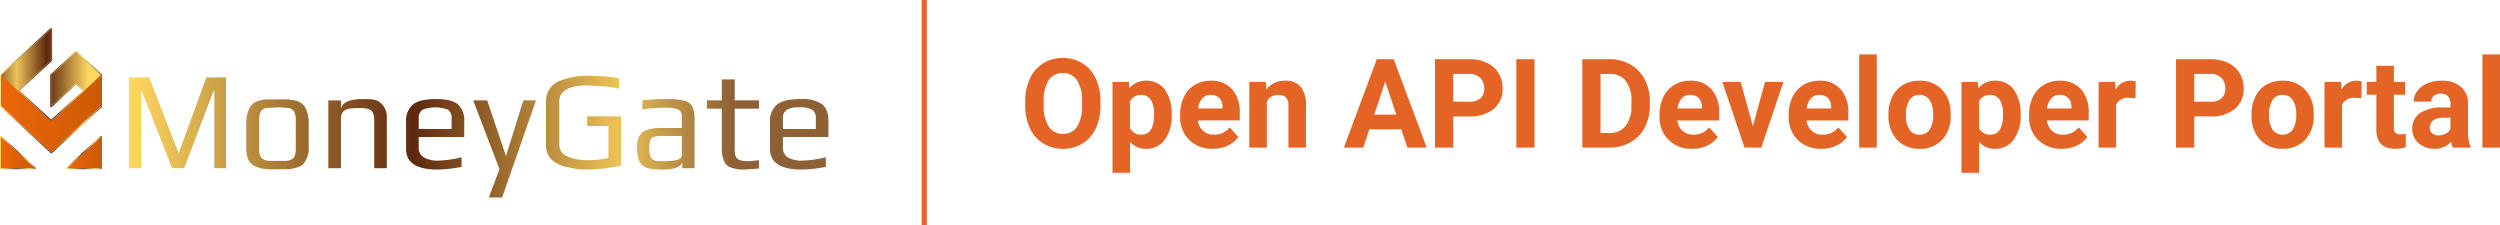 <svg xmlns="http://www.w3.org/2000/svg" xmlns:xlink="http://www.w3.org/1999/xlink" width="482.824" height="43.477" viewBox="0 0 482.824 43.477"><defs><style>.a{fill:none;stroke:#e46425;stroke-miterlimit:10;}.b{fill:#e46425;}.c{fill:url(#a);}.d{fill:url(#b);}.e{fill:url(#c);}.f{fill:url(#d);}.g{fill:url(#e);}.h{fill:url(#f);}.i{fill:url(#g);}.j{fill:url(#h);}.k{fill:url(#i);}.l{fill:url(#j);}.m{fill:url(#k);}.n{fill:url(#l);}.o{fill:url(#m);}.p{fill:url(#n);}.q{fill:url(#o);}.r{fill:url(#p);}.s{fill:url(#q);}</style><linearGradient id="a" x1="0.022" y1="0.499" x2="6.218" y2="0.499" gradientUnits="objectBoundingBox"><stop offset="0" stop-color="#ffd861"/><stop offset="0.25" stop-color="#a87934"/><stop offset="0.47" stop-color="#5e280e"/><stop offset="0.81" stop-color="#edc257"/><stop offset="1" stop-color="#8d6135"/></linearGradient><linearGradient id="b" x1="-1.843" y1="0.499" x2="7.779" y2="0.499" xlink:href="#a"/><linearGradient id="c" x1="-3.37" y1="0.5" x2="6.902" y2="0.5" xlink:href="#a"/><linearGradient id="d" x1="-4.73" y1="0.5" x2="5.61" y2="0.5" xlink:href="#a"/><linearGradient id="e" x1="-5.448" y1="0.499" x2="4.126" y2="0.499" xlink:href="#a"/><linearGradient id="f" x1="-5.524" y1="0.501" x2="2.481" y2="0.501" xlink:href="#a"/><linearGradient id="g" x1="-8.788" y1="0.5" x2="1.656" y2="0.5" xlink:href="#a"/><linearGradient id="h" x1="-11.036" y1="0.5" x2="0.489" y2="0.5" xlink:href="#a"/><linearGradient id="i" x1="-10.913" y1="0.5" x2="-0.642" y2="0.5" xlink:href="#a"/><linearGradient id="j" x1="0.75" y1="0.502" x2="-1.033" y2="0.502" xlink:href="#a"/><linearGradient id="k" x1="1.745" y1="0.501" x2="-0.026" y2="0.501" xlink:href="#a"/><linearGradient id="l" x1="0.002" y1="0.502" x2="1.001" y2="0.502" gradientUnits="objectBoundingBox"><stop offset="0" stop-color="#ec6608"/><stop offset="1" stop-color="#cc5a05"/></linearGradient><linearGradient id="m" x1="0.004" y1="0.502" x2="1.002" y2="0.502" xlink:href="#l"/><linearGradient id="n" x1="0.001" y1="0.5" x2="1.001" y2="0.5" xlink:href="#l"/><linearGradient id="o" x1="-0.003" y1="0.5" x2="1.002" y2="0.5" xlink:href="#a"/><linearGradient id="p" x1="0" y1="0.502" x2="1" y2="0.502" xlink:href="#a"/><linearGradient id="q" x1="0.002" y1="0.502" x2="1.004" y2="0.502" xlink:href="#a"/></defs><g transform="translate(6 -23.5)"><line class="a" y2="43.477" transform="translate(172.5 23.5)"/><path class="b" d="M15.539-8.145a10.3,10.3,0,0,1-.891,4.418A6.707,6.707,0,0,1,12.1-.8,7.051,7.051,0,0,1,8.3.234,7.1,7.1,0,0,1,4.512-.785,6.773,6.773,0,0,1,1.934-3.7a10.005,10.005,0,0,1-.926-4.354v-.844a10.246,10.246,0,0,1,.908-4.436,6.762,6.762,0,0,1,2.566-2.941A7.059,7.059,0,0,1,8.273-17.3a7.059,7.059,0,0,1,3.791,1.025,6.762,6.762,0,0,1,2.566,2.941,10.217,10.217,0,0,1,.908,4.424Zm-3.562-.773A7.18,7.18,0,0,0,11.016-13a3.132,3.132,0,0,0-2.742-1.395,3.133,3.133,0,0,0-2.73,1.377A7.1,7.1,0,0,0,4.57-8.977v.832A7.27,7.27,0,0,0,5.531-4.09,3.123,3.123,0,0,0,8.3-2.648a3.1,3.1,0,0,0,2.719-1.389,7.228,7.228,0,0,0,.961-4.049Zm17.309,2.7a7.6,7.6,0,0,1-1.33,4.693A4.264,4.264,0,0,1,24.363.234,3.95,3.95,0,0,1,21.258-1.1V4.875H17.871V-12.68h3.141l.117,1.242a3.98,3.98,0,0,1,3.211-1.477,4.294,4.294,0,0,1,3.645,1.734,7.811,7.811,0,0,1,1.3,4.781ZM25.9-6.469a4.99,4.99,0,0,0-.627-2.73,2.042,2.042,0,0,0-1.822-.961,2.218,2.218,0,0,0-2.191,1.219V-3.75A2.255,2.255,0,0,0,23.473-2.5Q25.9-2.5,25.9-6.469Zm11.32,6.7a6.225,6.225,0,0,1-4.541-1.711,6.082,6.082,0,0,1-1.752-4.559v-.328a7.66,7.66,0,0,1,.738-3.416,5.418,5.418,0,0,1,2.092-2.32,5.871,5.871,0,0,1,3.088-.814,5.262,5.262,0,0,1,4.1,1.641,6.667,6.667,0,0,1,1.494,4.652v1.383H34.359a3.146,3.146,0,0,0,.99,1.992,2.993,2.993,0,0,0,2.092.75A3.656,3.656,0,0,0,40.5-3.914l1.664,1.863A5.084,5.084,0,0,1,40.1-.369,6.767,6.767,0,0,1,37.219.234Zm-.387-10.406a2.121,2.121,0,0,0-1.635.68,3.511,3.511,0,0,0-.8,1.945h4.711v-.27a2.5,2.5,0,0,0-.609-1.74A2.189,2.189,0,0,0,36.832-10.172ZM47.473-12.68l.105,1.465a4.427,4.427,0,0,1,3.645-1.7,3.679,3.679,0,0,1,3,1.184A5.522,5.522,0,0,1,55.23-8.191V0H51.844V-8.109a2.2,2.2,0,0,0-.469-1.564,2.1,2.1,0,0,0-1.559-.486,2.33,2.33,0,0,0-2.145,1.219V0H44.285V-12.68ZM73.629-3.516H67.465L66.293,0H62.555l6.352-17.062h3.258L78.551,0H74.813ZM68.414-6.363H72.68L70.535-12.75Zm15.246.352V0H80.145V-17.062H86.8a7.7,7.7,0,0,1,3.381.7,5.181,5.181,0,0,1,2.244,2,5.571,5.571,0,0,1,.785,2.947,4.9,4.9,0,0,1-1.717,3.955,7.15,7.15,0,0,1-4.752,1.447Zm0-2.848H86.8a3.088,3.088,0,0,0,2.127-.656,2.387,2.387,0,0,0,.732-1.875,2.814,2.814,0,0,0-.738-2.027,2.758,2.758,0,0,0-2.039-.8H83.66ZM99.363,0H95.848V-17.062h3.516ZM108.6,0V-17.062h5.25a7.973,7.973,0,0,1,4.025,1.014,7.069,7.069,0,0,1,2.771,2.883,8.892,8.892,0,0,1,1,4.248v.785a8.917,8.917,0,0,1-.979,4.23,7.008,7.008,0,0,1-2.76,2.871A8.033,8.033,0,0,1,113.883,0Zm3.516-14.215V-2.824h1.7a3.818,3.818,0,0,0,3.152-1.348,6.09,6.09,0,0,0,1.113-3.855v-.9A6.187,6.187,0,0,0,117-12.873a3.8,3.8,0,0,0-3.152-1.342ZM129.809.234a6.225,6.225,0,0,1-4.541-1.711,6.082,6.082,0,0,1-1.752-4.559v-.328a7.66,7.66,0,0,1,.738-3.416,5.418,5.418,0,0,1,2.092-2.32,5.871,5.871,0,0,1,3.088-.814,5.262,5.262,0,0,1,4.1,1.641,6.667,6.667,0,0,1,1.494,4.652v1.383h-8.074a3.146,3.146,0,0,0,.99,1.992,2.993,2.993,0,0,0,2.092.75,3.656,3.656,0,0,0,3.059-1.418l1.664,1.863a5.084,5.084,0,0,1-2.062,1.682A6.767,6.767,0,0,1,129.809.234Zm-.387-10.406a2.121,2.121,0,0,0-1.635.68,3.511,3.511,0,0,0-.8,1.945H131.7v-.27a2.5,2.5,0,0,0-.609-1.74A2.189,2.189,0,0,0,129.422-10.172Zm12.117,6.035,2.355-8.543h3.539L143.156,0h-3.234l-4.277-12.68h3.539ZM154.758.234a6.225,6.225,0,0,1-4.541-1.711,6.082,6.082,0,0,1-1.752-4.559v-.328a7.66,7.66,0,0,1,.738-3.416,5.418,5.418,0,0,1,2.092-2.32,5.871,5.871,0,0,1,3.088-.814,5.262,5.262,0,0,1,4.1,1.641,6.667,6.667,0,0,1,1.494,4.652v1.383H151.9a3.146,3.146,0,0,0,.99,1.992,2.993,2.993,0,0,0,2.092.75,3.656,3.656,0,0,0,3.059-1.418L159.7-2.051a5.084,5.084,0,0,1-2.062,1.682A6.767,6.767,0,0,1,154.758.234Zm-.387-10.406a2.121,2.121,0,0,0-1.635.68,3.511,3.511,0,0,0-.8,1.945h4.711v-.27a2.5,2.5,0,0,0-.609-1.74A2.189,2.189,0,0,0,154.371-10.172ZM165.469,0h-3.4V-18h3.4Zm2.262-6.457a7.52,7.52,0,0,1,.727-3.363,5.319,5.319,0,0,1,2.092-2.285,6.1,6.1,0,0,1,3.17-.809,5.774,5.774,0,0,1,4.189,1.57,6.3,6.3,0,0,1,1.811,4.266l.023.867a6.627,6.627,0,0,1-1.629,4.682A5.662,5.662,0,0,1,173.742.234a5.69,5.69,0,0,1-4.377-1.758A6.744,6.744,0,0,1,167.73-6.3Zm3.387.246a4.727,4.727,0,0,0,.68,2.76,2.243,2.243,0,0,0,1.945.955,2.249,2.249,0,0,0,1.922-.943,5.172,5.172,0,0,0,.691-3.018,4.68,4.68,0,0,0-.691-2.742,2.249,2.249,0,0,0-1.945-.973,2.212,2.212,0,0,0-1.922.967A5.259,5.259,0,0,0,171.117-6.211Zm22.125-.012a7.6,7.6,0,0,1-1.33,4.693A4.264,4.264,0,0,1,188.32.234,3.95,3.95,0,0,1,185.215-1.1V4.875h-3.387V-12.68h3.141l.117,1.242a3.98,3.98,0,0,1,3.211-1.477,4.294,4.294,0,0,1,3.645,1.734,7.811,7.811,0,0,1,1.3,4.781Zm-3.387-.246a4.99,4.99,0,0,0-.627-2.73,2.042,2.042,0,0,0-1.822-.961,2.218,2.218,0,0,0-2.191,1.219V-3.75A2.255,2.255,0,0,0,187.43-2.5Q189.855-2.5,189.855-6.469Zm11.32,6.7a6.225,6.225,0,0,1-4.541-1.711,6.082,6.082,0,0,1-1.752-4.559v-.328a7.66,7.66,0,0,1,.738-3.416,5.418,5.418,0,0,1,2.092-2.32,5.871,5.871,0,0,1,3.088-.814,5.262,5.262,0,0,1,4.1,1.641,6.667,6.667,0,0,1,1.494,4.652v1.383h-8.074a3.146,3.146,0,0,0,.99,1.992,2.993,2.993,0,0,0,2.092.75,3.656,3.656,0,0,0,3.059-1.418l1.664,1.863a5.084,5.084,0,0,1-2.062,1.682A6.767,6.767,0,0,1,201.176.234Zm-.387-10.406a2.121,2.121,0,0,0-1.635.68,3.511,3.511,0,0,0-.8,1.945h4.711v-.27a2.5,2.5,0,0,0-.609-1.74A2.189,2.189,0,0,0,200.789-10.172Zm14.648.668a9.2,9.2,0,0,0-1.219-.094,2.481,2.481,0,0,0-2.52,1.3V0h-3.387V-12.68h3.2l.094,1.512a3.138,3.138,0,0,1,2.824-1.746,3.549,3.549,0,0,1,1.055.152Zm11.344,3.492V0h-3.516V-17.062h6.656a7.7,7.7,0,0,1,3.381.7,5.181,5.181,0,0,1,2.244,2,5.571,5.571,0,0,1,.785,2.947,4.9,4.9,0,0,1-1.717,3.955,7.15,7.15,0,0,1-4.752,1.447Zm0-2.848h3.141a3.088,3.088,0,0,0,2.127-.656,2.387,2.387,0,0,0,.732-1.875,2.814,2.814,0,0,0-.738-2.027,2.758,2.758,0,0,0-2.039-.8h-3.223Zm11.063,2.4a7.52,7.52,0,0,1,.727-3.363,5.319,5.319,0,0,1,2.092-2.285,6.1,6.1,0,0,1,3.17-.809,5.774,5.774,0,0,1,4.189,1.57,6.3,6.3,0,0,1,1.811,4.266l.023.867a6.627,6.627,0,0,1-1.629,4.682A5.662,5.662,0,0,1,243.855.234a5.69,5.69,0,0,1-4.377-1.758A6.744,6.744,0,0,1,237.844-6.3Zm3.387.246a4.727,4.727,0,0,0,.68,2.76,2.243,2.243,0,0,0,1.945.955,2.249,2.249,0,0,0,1.922-.943,5.172,5.172,0,0,0,.691-3.018,4.68,4.68,0,0,0-.691-2.742,2.249,2.249,0,0,0-1.945-.973,2.212,2.212,0,0,0-1.922.967A5.259,5.259,0,0,0,241.23-6.211ZM259.066-9.5a9.2,9.2,0,0,0-1.219-.094,2.481,2.481,0,0,0-2.52,1.3V0h-3.387V-12.68h3.2l.094,1.512a3.138,3.138,0,0,1,2.824-1.746,3.549,3.549,0,0,1,1.055.152Zm6.27-6.293v3.117H267.5V-10.2h-2.168v6.328a1.511,1.511,0,0,0,.27,1.008,1.354,1.354,0,0,0,1.031.3,5.4,5.4,0,0,0,1-.082V-.07a6.972,6.972,0,0,1-2.051.3q-3.562,0-3.633-3.6V-10.2H260.1V-12.68h1.852V-15.8ZM276.738,0a3.761,3.761,0,0,1-.34-1.137A4.1,4.1,0,0,1,273.2.234a4.5,4.5,0,0,1-3.088-1.078,3.467,3.467,0,0,1-1.225-2.719,3.583,3.583,0,0,1,1.494-3.094,7.373,7.373,0,0,1,4.318-1.09h1.559v-.727a2.089,2.089,0,0,0-.451-1.406,1.775,1.775,0,0,0-1.424-.527,2.018,2.018,0,0,0-1.342.41,1.393,1.393,0,0,0-.486,1.125h-3.387a3.4,3.4,0,0,1,.68-2.039,4.493,4.493,0,0,1,1.922-1.471,7,7,0,0,1,2.789-.533,5.534,5.534,0,0,1,3.721,1.178,4.12,4.12,0,0,1,1.377,3.311v5.5a6.062,6.062,0,0,0,.5,2.73V0Zm-2.8-2.355a2.917,2.917,0,0,0,1.383-.334,2.194,2.194,0,0,0,.938-.9v-2.18h-1.266q-2.543,0-2.707,1.758l-.012.2a1.356,1.356,0,0,0,.445,1.043A1.73,1.73,0,0,0,273.938-2.355ZM285.832,0h-3.4V-18h3.4Z" transform="translate(190.992 52)"/><g transform="translate(-6 28.947)"><path class="c" d="M38.8,14.8h3.915l5.648,14.579h.064L53.754,14.8H57.54V32.333H55.294V17.5H55.1L49.454,32.333h-2.31L41.3,17.5h-.128V32.333H38.8Z" transform="translate(-13.898 -5.295)"/><path class="d" d="M77.564,34.823a5.9,5.9,0,0,1-1.733-.514,2.632,2.632,0,0,1-1.348-1.284,6.876,6.876,0,0,1-.385-2.5v-4.5a7.455,7.455,0,0,1,.321-2.184,3.662,3.662,0,0,1,.77-1.413,2.438,2.438,0,0,1,1.219-.706,5.131,5.131,0,0,1,1.669-.321h4.172l1.54.257a3.08,3.08,0,0,1,1.284.771,3.276,3.276,0,0,1,.77,1.413,7.134,7.134,0,0,1,.321,2.184v4.5a4.7,4.7,0,0,1-1.091,3.4,2.438,2.438,0,0,1-1.219.642,6.992,6.992,0,0,1-1.669.321H80.131A13.276,13.276,0,0,1,77.564,34.823ZM81.8,33.281a2.694,2.694,0,0,0,.963-.257,1.284,1.284,0,0,0,.706-.706,4.434,4.434,0,0,0,.193-1.413V25.575A4.113,4.113,0,0,0,83.4,23.84a1.8,1.8,0,0,0-1.027-.771l-2.246-.128-2.246.128a1.6,1.6,0,0,0-1.027.771,4.113,4.113,0,0,0-.257,1.734v5.331a4.434,4.434,0,0,0,.193,1.413,1.284,1.284,0,0,0,.706.706,2.694,2.694,0,0,0,.963.257Z" transform="translate(-26.541 -7.656)"/><path class="e" d="M98.8,21.557h2.439v1.606c.257-1.22,1.669-1.862,4.3-1.862s2.824.321,3.53.9a3.662,3.662,0,0,1,1.027,2.826v9.634h-2.439V25.218a3.342,3.342,0,0,0-.128-.9,1.221,1.221,0,0,0-.321-.642c-.321-.45-1.155-.642-2.375-.642a10.005,10.005,0,0,0-2.246.193,1.8,1.8,0,0,0-1.027.642,2.121,2.121,0,0,0-.321,1.349v9.441H98.8Z" transform="translate(-35.39 -7.62)"/><path class="f" d="M122.2,30.934v-5.2a4.1,4.1,0,0,1,1.348-3.4c.9-.706,2.375-1.028,4.428-1.028s3.337.321,4.172.963a4.234,4.234,0,0,1,1.284,3.468v2.89h-8.793v1.991a2.056,2.056,0,0,0,.963,1.927,5.067,5.067,0,0,0,2.888.642,20.4,20.4,0,0,0,4.428-.642V34.4a24.949,24.949,0,0,1-4.749.514C124.19,34.915,122.2,33.567,122.2,30.934Zm8.793-3.853V25.025a1.863,1.863,0,0,0-.706-1.67,6.863,6.863,0,0,0-4.878,0,1.8,1.8,0,0,0-.77,1.67V27.08Z" transform="translate(-43.772 -7.62)"/><path class="g" d="M147.47,34.994,142.4,21.7h2.7l3.594,10.661h.064L152.091,21.7h2.439l-6.546,18.753h-2.567Z" transform="translate(-51.008 -7.763)"/><path class="h" d="M170.139,32.283l-1.99-.385a5.2,5.2,0,0,1-1.99-.835,3.4,3.4,0,0,1-1.348-1.349,3.791,3.791,0,0,1-.513-2.055V19.374a4.434,4.434,0,0,1,.77-2.633,4.364,4.364,0,0,1,2.118-1.541,22.128,22.128,0,0,1,2.567-.706,16.034,16.034,0,0,1,2.567-.193,43.035,43.035,0,0,1,6.1.45V16.8a19.37,19.37,0,0,0-2.952-.45l-3.081-.193c-3.658,0-5.519,1.028-5.519,3.147v8.285a2.634,2.634,0,0,0,.513,1.541,3.4,3.4,0,0,0,1.476.9,5.773,5.773,0,0,0,1.733.45,9.107,9.107,0,0,0,1.925.128,16.547,16.547,0,0,0,3.851-.45V24h-4.107V22.135H178.8V31.64a30.081,30.081,0,0,1-6.482.771A11.737,11.737,0,0,1,170.139,32.283Z" transform="translate(-58.851 -5.116)"/><path class="i" d="M193.621,34.591a2.439,2.439,0,0,1-1.476-1.284,6.361,6.361,0,0,1-.449-2.569,4.755,4.755,0,0,1,.449-2.312,2.568,2.568,0,0,1,1.412-1.156,8.723,8.723,0,0,1,2.888-.385h3.915V24.829a1.735,1.735,0,0,0-.257-1.092,1.476,1.476,0,0,0-.963-.578,7.376,7.376,0,0,0-1.925-.193,38.866,38.866,0,0,0-4.493.321V21.554a44.893,44.893,0,0,1,4.814-.257,13.405,13.405,0,0,1,3.337.321,2.7,2.7,0,0,1,1.54,1.156,6.876,6.876,0,0,1,.385,2.633v9.248h-2.375v-1.22c-.193.963-1.476,1.477-3.915,1.477A10.519,10.519,0,0,1,193.621,34.591Zm3.273-1.284a11.223,11.223,0,0,0,2.246-.193c.834-.128,1.219-.514,1.219-1.092v-3.6h-3.787a5.388,5.388,0,0,0-1.669.193.9.9,0,0,0-.642.642,4.691,4.691,0,0,0-.193,1.606,4.564,4.564,0,0,0,.193,1.477,1.605,1.605,0,0,0,.706.771,3.913,3.913,0,0,0,1.412.193Z" transform="translate(-68.663 -7.617)"/><path class="j" d="M217.385,32.419a2.118,2.118,0,0,1-1.348-1.22,6.1,6.1,0,0,1-.449-2.441V21.052H212.7V19.446h2.888V15.4h2.5v4.046h4.685v1.606h-4.685v7.835a3.92,3.92,0,0,0,.193,1.413,1.54,1.54,0,0,0,.834.706,5.644,5.644,0,0,0,1.669.193l1.99-.193v1.606l-2.76.193a7.376,7.376,0,0,1-2.631-.385Z" transform="translate(-76.19 -5.51)"/><path class="k" d="M231.694,30.934v-5.2a4.112,4.112,0,0,1,1.412-3.4c.9-.706,2.375-1.028,4.428-1.028a6.871,6.871,0,0,1,4.172.963c.9.642,1.284,1.862,1.284,3.468v2.89H234.2v1.991a2.184,2.184,0,0,0,.9,1.927,5.2,5.2,0,0,0,2.952.642,21.551,21.551,0,0,0,4.428-.642V34.4a25.527,25.527,0,0,1-4.749.514C233.748,34.915,231.694,33.567,231.694,30.934Zm8.857-3.853V25.025a1.863,1.863,0,0,0-.706-1.67,4.939,4.939,0,0,0-2.5-.45,4.426,4.426,0,0,0-2.375.45,1.8,1.8,0,0,0-.77,1.67V27.08Z" transform="translate(-82.99 -7.62)"/><path class="l" d="M15.4,11.631,20.213,7.2l4.813,4.431V17.6l-4.813-4.431L15.4,17.6Z" transform="translate(-5.516 -2.576)"/><path class="m" d="M.3,15.136,9.991,6.273V.3L.3,9.163Z" transform="translate(-0.107 -0.107)"/><path class="n" d="M.3,32.7v6.037H6.846Z" transform="translate(-0.107 -11.699)"/><path class="o" d="M26.746,32.7v6.037H20.2Z" transform="translate(-7.236 -11.699)"/><path class="p" d="M9.991,23.027.3,14.1v5.973L9.991,29l9.627-8.927V14.1Z" transform="translate(-0.107 -5.044)"/><path class="q" d="M9.919.193V6.165L3.5,12.074l6.418,5.909,6.418-5.909-1.6-1.477L9.919,15.028V9.056l4.813-4.431,4.813,4.431v5.973L9.919,23.955.228,15.028h0V9.056L9.919.193m0-.193H9.791L.1,8.927v6.1a.257.257,0,0,0,.064.193l9.627,8.863c0,.064.064.064.128.064h.128l9.627-8.863a.257.257,0,0,0,.064-.193V8.927L14.861,4.5H14.6L9.791,8.927c-.064,0-.064.064-.064.128v5.973c0,.064,0,.193.064.193h.257l4.685-4.367,1.284,1.22-6.1,5.587-6.1-5.587,6.225-5.716a.257.257,0,0,0,.064-.193V.193L9.983,0Z" transform="translate(-0.035)"/><path class="r" d="M.193,32.593,6.739,38.63H.193V32.593m0-.193H.128c-.064.064-.128.128-.128.193V38.63a.193.193,0,0,0,.193.193H6.739l.193-.128a.128.128,0,0,0-.064-.193L.321,32.464C.321,32.4.257,32.4.193,32.4Z" transform="translate(0 -11.591)"/><path class="s" d="M26.639,32.593V38.63H20.093l6.546-6.037m0-.193h-.128l-6.546,6.1c-.064,0-.064.128-.064.193l.193.128h6.546a.193.193,0,0,0,.193-.193V32.593a.257.257,0,0,0-.064-.193Z" transform="translate(-7.128 -11.591)"/></g></g></svg>